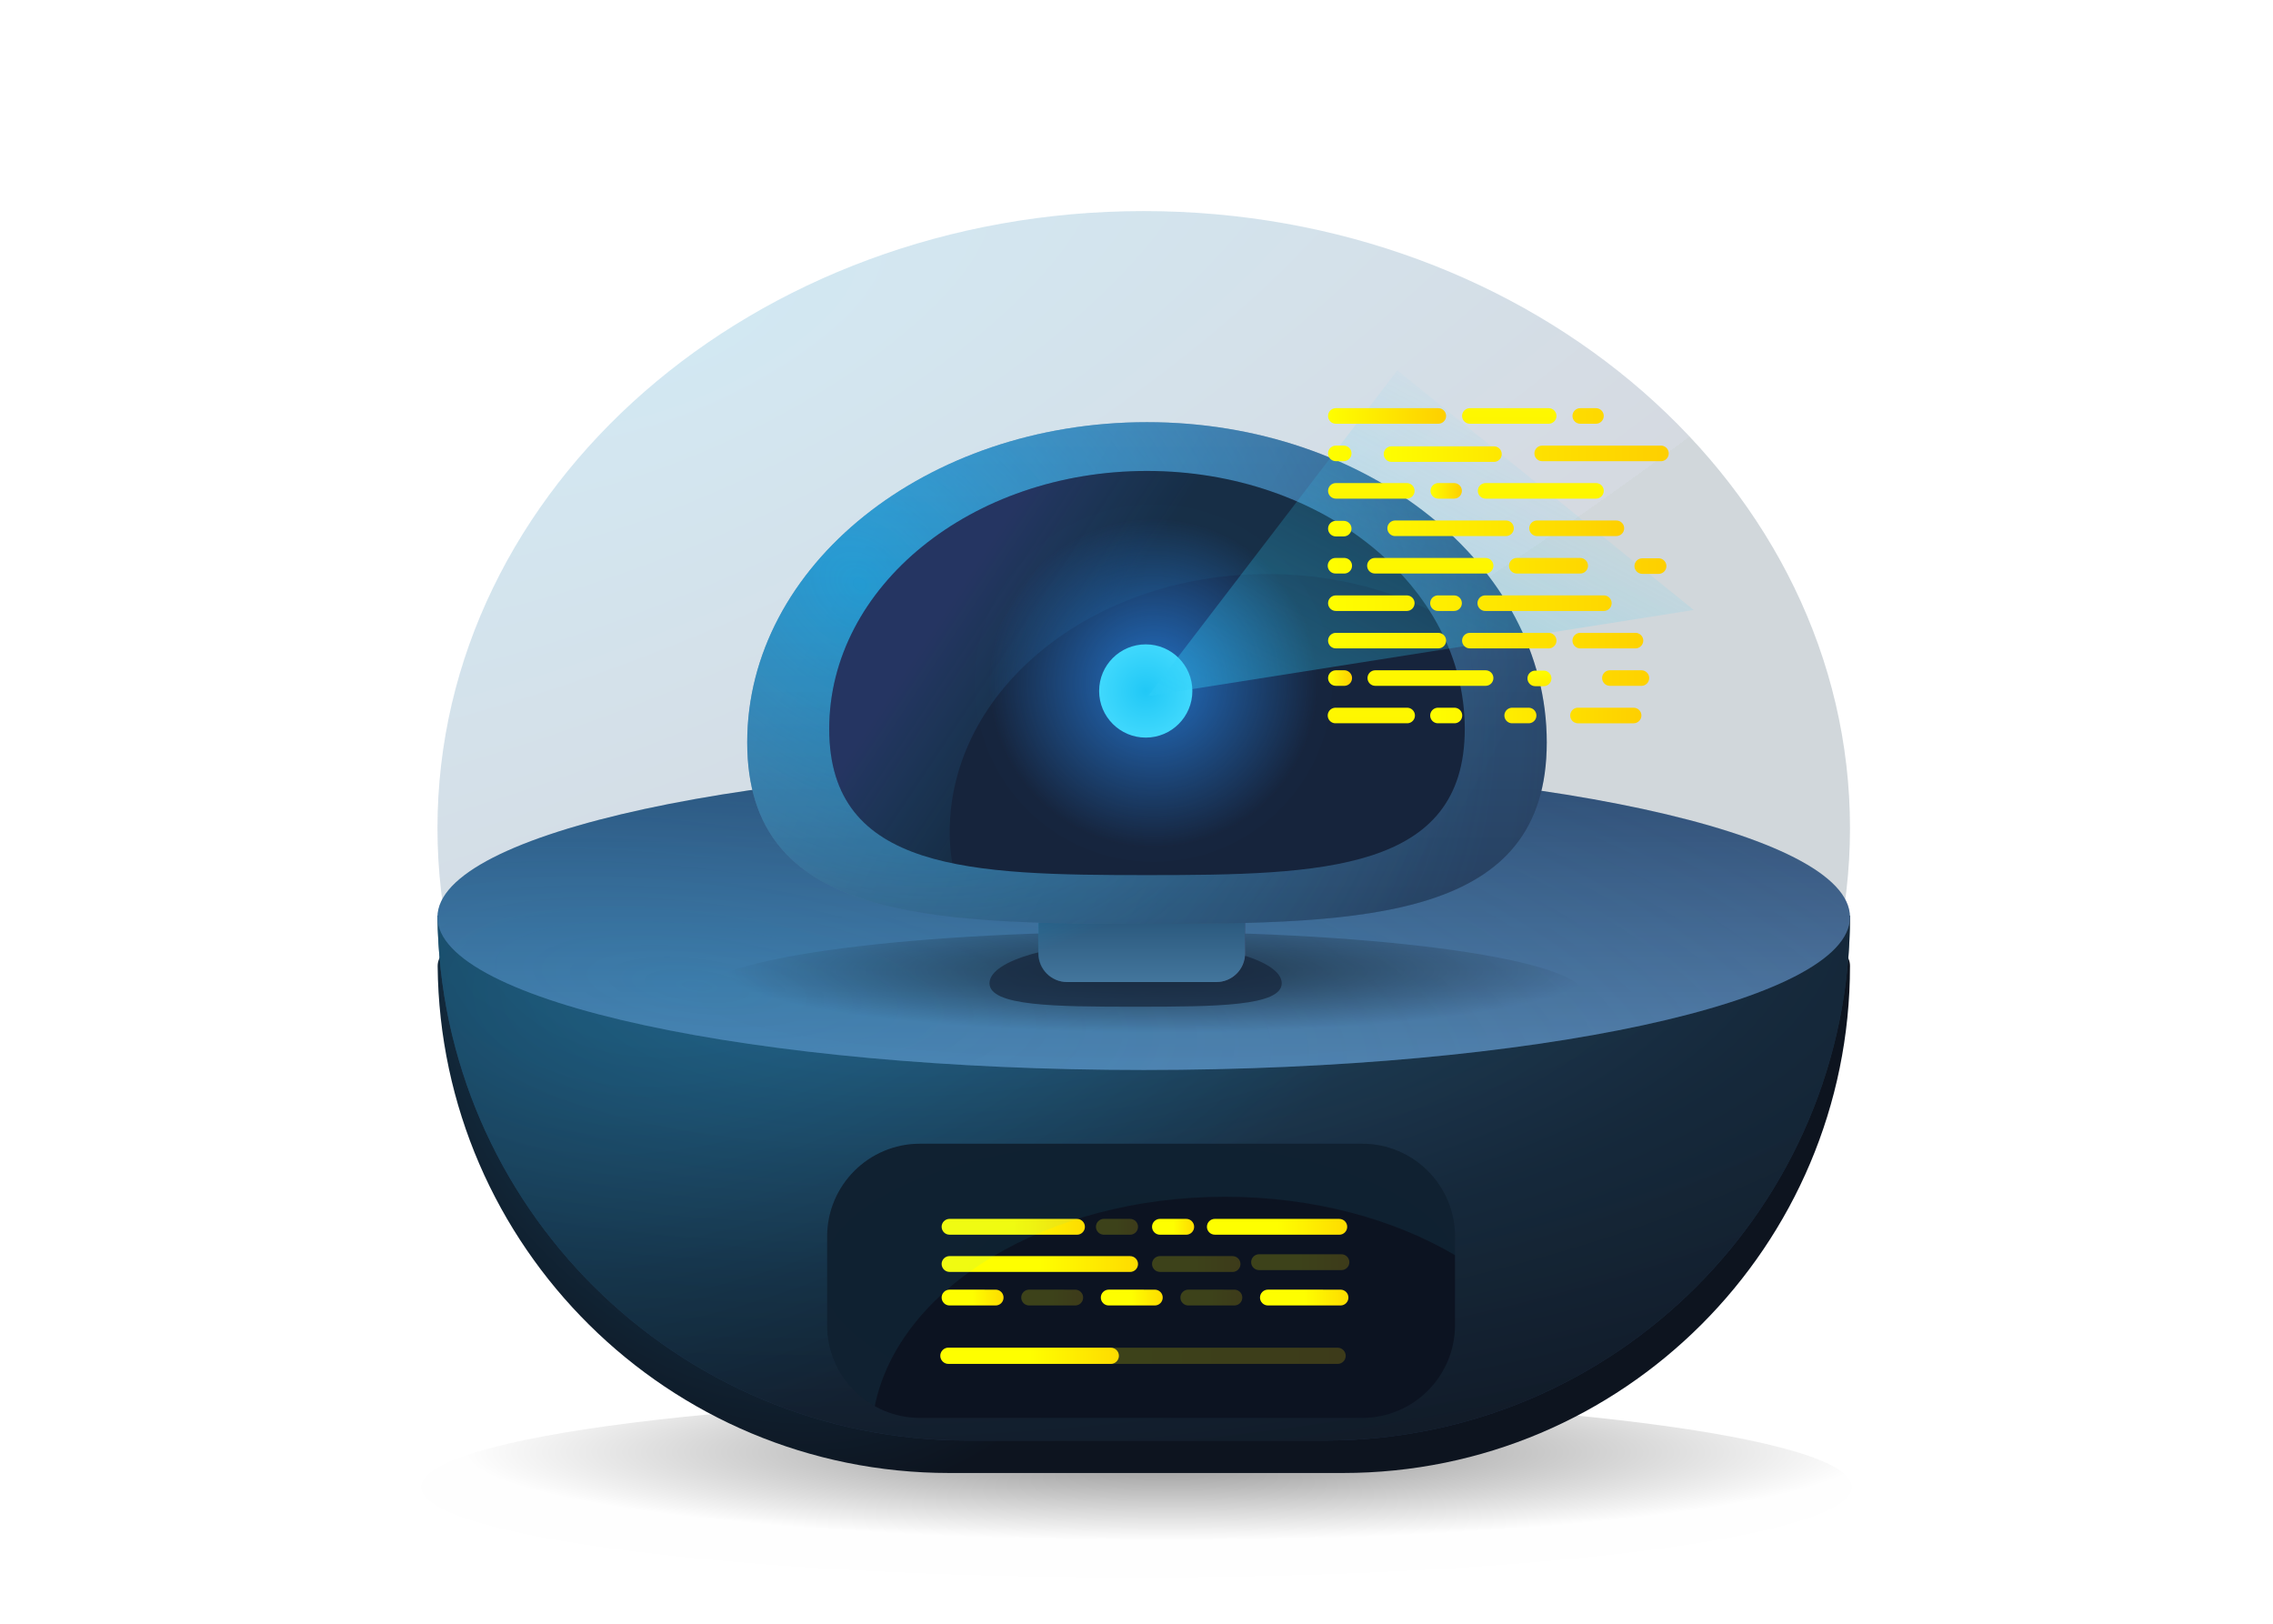 <?xml version="1.0" encoding="UTF-8" standalone="no"?>
<!DOCTYPE svg PUBLIC "-//W3C//DTD SVG 1.1//EN" "http://www.w3.org/Graphics/SVG/1.1/DTD/svg11.dtd">
<!-- Created with Vectornator (http://vectornator.io/) -->
<svg height="100%" stroke-miterlimit="10" style="fill-rule:nonzero;clip-rule:evenodd;stroke-linecap:round;stroke-linejoin:round;" version="1.1" viewBox="0 0 140 100" width="100%" xml:space="preserve" xmlns="http://www.w3.org/2000/svg" xmlns:vectornator="http://vectornator.io" xmlns:xlink="http://www.w3.org/1999/xlink">
<defs>
<radialGradient cx="0" cy="0" gradientTransform="matrix(43 0 0 5.443 71.853 89.413)" gradientUnits="userSpaceOnUse" id="RadialGradient" r="1">
<stop offset="0" stop-color="#000000"/>
<stop offset="1" stop-color="#000000" stop-opacity="0.01"/>
</radialGradient>
<radialGradient cx="0" cy="0" gradientTransform="matrix(16 33.423 -97.85 46.842 42.946 20.5)" gradientUnits="userSpaceOnUse" id="RadialGradient_2" r="1">
<stop offset="0" stop-color="#1f8dc1"/>
<stop offset="1" stop-color="#2e4469"/>
<stop offset="1" stop-color="#080d15"/>
<stop offset="1" stop-color="#18354c"/>
</radialGradient>
<radialGradient cx="0" cy="0" gradientTransform="matrix(12.5 33 -24.672 9.345 44.946 58)" gradientUnits="userSpaceOnUse" id="RadialGradient_3" r="1">
<stop offset="0" stop-color="#1c5273"/>
<stop offset="1" stop-color="#0d141f"/>
</radialGradient>
<radialGradient cx="0" cy="0" gradientTransform="matrix(3.5 48.5 -94.268 6.803 66.445 42.5)" gradientUnits="userSpaceOnUse" id="RadialGradient_4" r="1">
<stop offset="0" stop-color="#1f5474"/>
<stop offset="1" stop-color="#2e4469"/>
<stop offset="1" stop-color="#080d15"/>
<stop offset="1" stop-color="#18354d"/>
</radialGradient>
<radialGradient cx="0" cy="0" gradientTransform="matrix(20 29 -47.746 32.928 49.946 47.5)" gradientUnits="userSpaceOnUse" id="RadialGradient_5" r="1">
<stop offset="0" stop-color="#00c3ff"/>
<stop offset="1" stop-color="#040c10"/>
</radialGradient>
<radialGradient cx="0" cy="0" gradientTransform="matrix(2 31.5 -89.146 5.66 58.446 59.5)" gradientUnits="userSpaceOnUse" id="RadialGradient_6" r="1">
<stop offset="0" stop-color="#386e9a"/>
<stop offset="0.601" stop-color="#0e1e29"/>
<stop offset="1" stop-color="#000000"/>
</radialGradient>
<linearGradient gradientTransform="matrix(6.035 0 0 0.668 62.41 75.554)" gradientUnits="userSpaceOnUse" id="LinearGradient" x1="0" x2="1" y1="0" y2="0">
<stop offset="0" stop-color="#fefe00"/>
<stop offset="1" stop-color="#fecf00"/>
</linearGradient>
<linearGradient gradientTransform="matrix(8.273 0 0 0.668 64.046 77.846)" gradientUnits="userSpaceOnUse" id="LinearGradient_2" x1="0" x2="1" y1="0" y2="0">
<stop offset="0" stop-color="#fefe00"/>
<stop offset="1" stop-color="#fecf00"/>
</linearGradient>
<linearGradient gradientTransform="matrix(2.608 0 0 0.668 59.904 79.912)" gradientUnits="userSpaceOnUse" id="LinearGradient_3" x1="0" x2="1" y1="0" y2="0">
<stop offset="0" stop-color="#fefe00"/>
<stop offset="1" stop-color="#fecf00"/>
</linearGradient>
<linearGradient gradientTransform="matrix(2.608 0 0 0.668 64.807 79.912)" gradientUnits="userSpaceOnUse" id="LinearGradient_4" x1="0" x2="1" y1="0" y2="0">
<stop offset="0" stop-color="#fefe00"/>
<stop offset="1" stop-color="#fecf00"/>
</linearGradient>
<linearGradient gradientTransform="matrix(2.608 0 0 0.668 69.709 79.912)" gradientUnits="userSpaceOnUse" id="LinearGradient_5" x1="0" x2="1" y1="0" y2="0">
<stop offset="0" stop-color="#fefe00"/>
<stop offset="1" stop-color="#fecf00"/>
</linearGradient>
<linearGradient gradientTransform="matrix(2.608 0 0 0.668 74.611 79.912)" gradientUnits="userSpaceOnUse" id="LinearGradient_6" x1="0" x2="1" y1="0" y2="0">
<stop offset="0" stop-color="#fefe00"/>
<stop offset="1" stop-color="#fecf00"/>
</linearGradient>
<linearGradient gradientTransform="matrix(3.726 0 0 0.668 80.33 79.912)" gradientUnits="userSpaceOnUse" id="LinearGradient_7" x1="0" x2="1" y1="0" y2="0">
<stop offset="0" stop-color="#fefe00"/>
<stop offset="1" stop-color="#fecf00"/>
</linearGradient>
<linearGradient gradientTransform="matrix(17.1 0 0 0.684 70.417 83.498)" gradientUnits="userSpaceOnUse" id="LinearGradient_8" x1="0" x2="1" y1="0" y2="0">
<stop offset="0" stop-color="#fefe00"/>
<stop offset="1" stop-color="#fecf00"/>
</linearGradient>
<linearGradient gradientTransform="matrix(7.524 0 0 0.684 63.417 83.498)" gradientUnits="userSpaceOnUse" id="LinearGradient_9" x1="0" x2="1" y1="0" y2="0">
<stop offset="0" stop-color="#fefe00"/>
<stop offset="1" stop-color="#fecf00"/>
</linearGradient>
<linearGradient gradientTransform="matrix(1.773 0 0 0.668 68.797 75.554)" gradientUnits="userSpaceOnUse" id="LinearGradient_10" x1="0" x2="1" y1="0" y2="0">
<stop offset="0" stop-color="#fefe00"/>
<stop offset="1" stop-color="#fecf00"/>
</linearGradient>
<linearGradient gradientTransform="matrix(1.773 0 0 0.668 72.254 75.554)" gradientUnits="userSpaceOnUse" id="LinearGradient_11" x1="0" x2="1" y1="0" y2="0">
<stop offset="0" stop-color="#fefe00"/>
<stop offset="1" stop-color="#fecf00"/>
</linearGradient>
<linearGradient gradientTransform="matrix(3.726 0 0 0.668 73.681 77.846)" gradientUnits="userSpaceOnUse" id="LinearGradient_12" x1="0" x2="1" y1="0" y2="0">
<stop offset="0" stop-color="#fefe00"/>
<stop offset="1" stop-color="#fecf00"/>
</linearGradient>
<linearGradient gradientTransform="matrix(4.137 0 0 0.668 80.086 77.733)" gradientUnits="userSpaceOnUse" id="LinearGradient_13" x1="0" x2="1" y1="0" y2="0">
<stop offset="0" stop-color="#fefe00"/>
<stop offset="1" stop-color="#fecf00"/>
</linearGradient>
<linearGradient gradientTransform="matrix(5.91 0 0 0.668 78.658 75.554)" gradientUnits="userSpaceOnUse" id="LinearGradient_14" x1="0" x2="1" y1="0" y2="0">
<stop offset="0" stop-color="#fefe00"/>
<stop offset="1" stop-color="#fecf00"/>
</linearGradient>
<radialGradient cx="0" cy="0" gradientTransform="matrix(26.452 0 0 11.055 70.281 78.519)" gradientUnits="userSpaceOnUse" id="RadialGradient_7" r="1">
<stop offset="0" stop-color="#21c8f6"/>
<stop offset="1" stop-color="#4bdeff"/>
</radialGradient>
<linearGradient gradientTransform="matrix(1 0 0 1 -0.054 0)" gradientUnits="userSpaceOnUse" id="LinearGradient_15" x1="114" x2="114" y1="65.896" y2="47.067">
<stop offset="0" stop-color="#5b79a2"/>
<stop offset="1" stop-color="#2e4469"/>
<stop offset="1" stop-color="#2e4469"/>
<stop offset="1" stop-color="#216286"/>
</linearGradient>
<radialGradient cx="0" cy="0" gradientTransform="matrix(130.217 15.064 -4.494 38.847 42.714 60.754)" gradientUnits="userSpaceOnUse" id="RadialGradient_8" r="1">
<stop offset="0" stop-color="#00baff" stop-opacity="0.231"/>
<stop offset="1" stop-color="#3f9fd5" stop-opacity="0.01"/>
</radialGradient>
<radialGradient cx="0" cy="0" gradientTransform="matrix(26.671 0 0 3.81 71.421 59.774)" gradientUnits="userSpaceOnUse" id="RadialGradient_9" r="1">
<stop offset="0" stop-color="#000000"/>
<stop offset="1" stop-color="#000000" stop-opacity="0.01"/>
</radialGradient>
<linearGradient gradientTransform="matrix(1 0 0 1 -0.054 0)" gradientUnits="userSpaceOnUse" id="LinearGradient_16" x1="70.382" x2="70.382" y1="60.479" y2="56.629">
<stop offset="0" stop-color="#5b79a2"/>
<stop offset="1" stop-color="#2e4469"/>
</linearGradient>
<linearGradient gradientTransform="matrix(1 0 0 1 -0.054 0)" gradientUnits="userSpaceOnUse" id="LinearGradient_17" x1="70.363" x2="67.766" y1="56.265" y2="49.603">
<stop offset="0" stop-color="#267195"/>
<stop offset="1" stop-color="#00c3ff"/>
</linearGradient>
<linearGradient gradientTransform="matrix(1 0 0 1 -0.054 0)" gradientUnits="userSpaceOnUse" id="LinearGradient_18" x1="51.007" x2="86.486" y1="37.109" y2="57.022">
<stop offset="0" stop-color="#5b79a2"/>
<stop offset="1" stop-color="#2e4469"/>
</linearGradient>
<radialGradient cx="0" cy="0" gradientTransform="matrix(37.5 28.5 -22.453 29.543 52.946 36)" gradientUnits="userSpaceOnUse" id="RadialGradient_10" r="1">
<stop offset="0" stop-color="#00baff" stop-opacity="0.6"/>
<stop offset="1" stop-color="#3f9fd5" stop-opacity="0.01"/>
</radialGradient>
<linearGradient gradientTransform="matrix(1 0 0 1 -0.054 0)" gradientUnits="userSpaceOnUse" id="LinearGradient_19" x1="43.488" x2="43.488" y1="26" y2="60.146">
<stop offset="0" stop-color="#36b9f9"/>
<stop offset="1" stop-color="#000000"/>
</linearGradient>
<linearGradient gradientTransform="matrix(1 0 0 1 -0.054 0)" gradientUnits="userSpaceOnUse" id="LinearGradient_20" x1="66.034" x2="58.876" y1="41.496" y2="36.742">
<stop offset="0" stop-color="#21c8f6" stop-opacity="0.299"/>
<stop offset="1" stop-color="#637bff"/>
</linearGradient>
<radialGradient cx="0" cy="0" gradientTransform="matrix(10.146 0 0 10.146 71.047 42.075)" gradientUnits="userSpaceOnUse" id="RadialGradient_11" r="1">
<stop offset="0" stop-color="#257edd"/>
<stop offset="1" stop-color="#267edc" stop-opacity="0.01"/>
</radialGradient>
<radialGradient cx="0" cy="0" gradientTransform="matrix(3.927 0 0 3.927 70.57 42.555)" gradientUnits="userSpaceOnUse" id="RadialGradient_12" r="1">
<stop offset="0" stop-color="#21c8f6"/>
<stop offset="1" stop-color="#4bdeff"/>
</radialGradient>
<linearGradient gradientTransform="matrix(1 0 0 1 -0.054 0)" gradientUnits="userSpaceOnUse" id="LinearGradient_21" x1="86.738" x2="102.713" y1="59.772" y2="29.147">
<stop offset="0" stop-color="#2fcff9"/>
<stop offset="1" stop-color="#37d3fb" stop-opacity="0.01"/>
</linearGradient>
<linearGradient gradientTransform="matrix(1 0 0 1 0 0)" gradientUnits="userSpaceOnUse" id="LinearGradient_22" x1="81.799" x2="89.07" y1="25.617" y2="25.617">
<stop offset="0" stop-color="#fefe00"/>
<stop offset="1" stop-color="#fecf00"/>
</linearGradient>
<linearGradient gradientTransform="matrix(1 0 0 1 -0.054 0)" gradientUnits="userSpaceOnUse" id="LinearGradient_23" x1="-46.051" x2="-45.918" y1="18.99" y2="63.775">
<stop offset="0" stop-color="#fefe00"/>
<stop offset="1" stop-color="#fecf00"/>
</linearGradient>
<linearGradient gradientTransform="matrix(1 0 0 1 0 0)" gradientUnits="userSpaceOnUse" id="LinearGradient_24" x1="81.799" x2="102.781" y1="29.076" y2="29.076">
<stop offset="0" stop-color="#fefe00"/>
<stop offset="1" stop-color="#fecf00"/>
</linearGradient>
<linearGradient gradientTransform="matrix(1 0 0 1 -0.054 0)" gradientUnits="userSpaceOnUse" id="LinearGradient_25" x1="-23.033" x2="-22.888" y1="24.725" y2="62.363">
<stop offset="0" stop-color="#fefe00"/>
<stop offset="1" stop-color="#fecf00"/>
</linearGradient>
<linearGradient gradientTransform="matrix(1 0 0 1 0 0)" gradientUnits="userSpaceOnUse" id="LinearGradient_26" x1="88.111" x2="90.041" y1="30.23" y2="30.23">
<stop offset="0" stop-color="#fefe00"/>
<stop offset="1" stop-color="#fecf00"/>
</linearGradient>
<linearGradient gradientTransform="matrix(1 0 0 1 -0.054 0)" gradientUnits="userSpaceOnUse" id="LinearGradient_27" x1="-231.641" x2="-231.541" y1="18.133" y2="97.736">
<stop offset="0" stop-color="#fefe00"/>
<stop offset="1" stop-color="#fecf00"/>
</linearGradient>
<linearGradient gradientTransform="matrix(1 0 0 1 0 0)" gradientUnits="userSpaceOnUse" id="LinearGradient_28" x1="85.227" x2="100.037" y1="31.404" y2="31.404">
<stop offset="0" stop-color="#fefe00"/>
<stop offset="1" stop-color="#fecf00"/>
</linearGradient>
<linearGradient gradientTransform="matrix(1 0 0 1 -0.054 0)" gradientUnits="userSpaceOnUse" id="LinearGradient_29" x1="-238.438" x2="-238.338" y1="22.745" y2="102.348">
<stop offset="0" stop-color="#fefe00"/>
<stop offset="1" stop-color="#fecf00"/>
</linearGradient>
<linearGradient gradientTransform="matrix(1 0 0 1 0 0)" gradientUnits="userSpaceOnUse" id="LinearGradient_30" x1="81.778" x2="102.638" y1="37.158" y2="37.158">
<stop offset="0" stop-color="#fefe00"/>
<stop offset="1" stop-color="#fecf00"/>
</linearGradient>
<linearGradient gradientTransform="matrix(1 0 0 1 -0.054 0)" gradientUnits="userSpaceOnUse" id="LinearGradient_31" x1="-238.438" x2="-238.338" y1="29.662" y2="109.265">
<stop offset="0" stop-color="#fefe00"/>
<stop offset="1" stop-color="#fecf00"/>
</linearGradient>
<linearGradient gradientTransform="matrix(1 0 0 1 0 0)" gradientUnits="userSpaceOnUse" id="LinearGradient_32" x1="81.799" x2="83.275" y1="41.759" y2="41.759">
<stop offset="0" stop-color="#fefe00"/>
<stop offset="1" stop-color="#fecf00"/>
</linearGradient>
<linearGradient gradientTransform="matrix(1 0 0 1 -0.054 0)" gradientUnits="userSpaceOnUse" id="LinearGradient_33" x1="-23.033" x2="-22.888" y1="38.561" y2="76.198">
<stop offset="0" stop-color="#fefe00"/>
<stop offset="1" stop-color="#fecf00"/>
</linearGradient>
<linearGradient gradientTransform="matrix(1 0 0 1 0 0)" gradientUnits="userSpaceOnUse" id="LinearGradient_34" x1="88.09" x2="101.1" y1="44.066" y2="44.066">
<stop offset="0" stop-color="#fefe00"/>
<stop offset="1" stop-color="#fecf00"/>
</linearGradient>
<linearGradient gradientTransform="matrix(1 0 0 1 -0.054 0)" gradientUnits="userSpaceOnUse" id="LinearGradient_35" x1="91.992" x2="92.548" y1="41.745" y2="44.671">
<stop offset="0" stop-color="#fefe00"/>
<stop offset="1" stop-color="#fecf00"/>
</linearGradient>
</defs>
<clipPath id="ArtboardFrame">
<rect height="100" width="140" x="0" y="0"/>
</clipPath>
<g clip-path="url(#ArtboardFrame)" id="Без-названия" vectornator:layerName="Без названия">
<g opacity="1" vectornator:layerName="path">
<clipPath id="ClipPath">
<path d="M-0.054 0L139.946 0L139.946 100L-0.054 100L-0.054 0Z"/>
</clipPath>
<g clip-path="url(#ClipPath)">
<path d="M25.945 91.577C25.945 88.497 45.671 86 70.004 86C94.336 86 114.062 88.497 114.062 91.577C114.062 94.657 94.336 97.154 70.004 97.154C45.671 97.154 25.945 94.657 25.945 91.577Z" fill="url(#RadialGradient)" fill-rule="nonzero" opacity="0.45" stroke="none" vectornator:layerName="ellipse"/>
<path d="M26.945 51C26.945 30.013 46.421 13 70.445 13C94.47 13 113.946 30.013 113.946 51C113.946 71.987 94.47 89 70.445 89C46.421 89 26.945 71.987 26.945 51Z" fill="url(#RadialGradient_2)" fill-rule="nonzero" opacity="0.2" stroke="none" vectornator:layerName="ellipse"/>
<path d="M26.956 59.505C26.953 59.21 27.068 58.926 27.276 58.717C27.484 58.507 27.767 58.389 28.061 58.389L112.85 58.389C113.455 58.389 113.946 58.879 113.946 59.484C113.946 76.734 99.963 90.716 82.713 90.716L58.467 90.716C41.181 90.716 27.12 76.79 26.956 59.505L26.956 59.505Z" fill="url(#RadialGradient_3)" fill-rule="nonzero" opacity="1" stroke="none" vectornator:layerName="path"/>
<path d="M26.945 56.389L113.946 56.389C113.946 74.243 99.472 88.716 81.618 88.716L59.583 88.716C41.678 88.716 27.116 74.292 26.945 56.39L26.945 56.389Z" fill="url(#RadialGradient_4)" fill-rule="nonzero" opacity="1" stroke="none" vectornator:layerName="path"/>
<path d="M26.945 56.389L113.946 56.389C113.946 74.243 99.472 88.716 81.618 88.716L59.583 88.716C41.678 88.716 27.116 74.292 26.945 56.39L26.945 56.389Z" fill="url(#RadialGradient_5)" fill-rule="nonzero" opacity="0.399" stroke="none" vectornator:layerName="path"/>
<path d="M26.945 56.389L113.946 56.389C113.946 74.243 99.472 88.716 81.618 88.716L59.583 88.716C41.678 88.716 27.116 74.292 26.945 56.39L26.945 56.389Z" fill="url(#RadialGradient_6)" fill-rule="nonzero" opacity="0.399" stroke="none" vectornator:layerName="path"/>
<path d="M56.664 70.438L83.898 70.438C87.057 70.438 89.618 72.999 89.618 76.157L89.618 81.604C89.618 84.763 87.057 87.323 83.898 87.323L56.664 87.323C53.506 87.323 50.946 84.763 50.946 81.604L50.946 76.157C50.946 72.999 53.506 70.438 56.664 70.438Z" fill="#0c1321" fill-rule="nonzero" opacity="1" stroke="none" vectornator:layerName="rect"/>
<g opacity="1" vectornator:layerName="g">
<path d="M57.997 75.553C57.997 75.284 58.216 75.066 58.485 75.066L66.335 75.068C66.604 75.068 66.822 75.286 66.822 75.555C66.822 75.824 66.604 76.042 66.335 76.042L62.343 76.042L58.485 76.04C58.216 76.04 57.998 75.822 57.998 75.553L57.997 75.553Z" fill="url(#LinearGradient)" fill-rule="nonzero" opacity="1" stroke="none" vectornator:layerName="path"/>
<path d="M57.997 77.845C57.997 77.576 58.216 77.358 58.485 77.358L69.606 77.36C69.875 77.36 70.093 77.578 70.093 77.847C70.093 78.116 69.875 78.334 69.606 78.334L63.954 78.334L58.485 78.332C58.216 78.332 57.998 78.114 57.998 77.845L57.997 77.845Z" fill="url(#LinearGradient_2)" fill-rule="nonzero" opacity="1" stroke="none" vectornator:layerName="path"/>
<path d="M57.997 79.911C57.997 79.641 58.217 79.424 58.485 79.424L61.324 79.425C61.593 79.425 61.811 79.643 61.811 79.912C61.811 80.181 61.593 80.399 61.324 80.399L58.485 80.399C58.356 80.399 58.232 80.347 58.141 80.256C58.049 80.164 57.998 80.04 57.998 79.911L57.997 79.911Z" fill="url(#LinearGradient_3)" fill-rule="nonzero" opacity="1" stroke="none" vectornator:layerName="path"/>
<path d="M62.9 79.911C62.9 79.641 63.118 79.424 63.387 79.424L66.226 79.425C66.495 79.425 66.713 79.643 66.713 79.912C66.713 80.181 66.495 80.399 66.226 80.399L63.387 80.399C63.258 80.399 63.134 80.347 63.042 80.256C62.951 80.164 62.9 80.04 62.9 79.911Z" fill="url(#LinearGradient_4)" fill-rule="nonzero" opacity="0.2" stroke="none" vectornator:layerName="path"/>
<path d="M67.802 79.911C67.802 79.641 68.021 79.424 68.29 79.424L71.128 79.425C71.397 79.425 71.615 79.643 71.615 79.912C71.615 80.181 71.397 80.399 71.128 80.399L68.29 80.399C68.161 80.399 68.036 80.348 67.945 80.256C67.853 80.165 67.802 80.04 67.802 79.911Z" fill="url(#LinearGradient_5)" fill-rule="nonzero" opacity="1" stroke="none" vectornator:layerName="path"/>
<path d="M72.704 79.911C72.704 79.641 72.923 79.424 73.192 79.424L76.03 79.425C76.299 79.425 76.517 79.643 76.517 79.912C76.517 80.181 76.299 80.399 76.03 80.399L73.192 80.399C73.063 80.399 72.938 80.348 72.847 80.256C72.755 80.165 72.704 80.04 72.704 79.911Z" fill="url(#LinearGradient_6)" fill-rule="nonzero" opacity="0.2" stroke="none" vectornator:layerName="path"/>
<path d="M77.607 79.911C77.607 79.641 77.825 79.424 78.094 79.424L82.566 79.425C82.835 79.425 83.053 79.643 83.053 79.912C83.053 80.181 82.835 80.399 82.566 80.399L80.289 80.399L78.094 80.398C77.965 80.398 77.841 80.347 77.749 80.255C77.658 80.164 77.606 80.04 77.606 79.911L77.607 79.911Z" fill="url(#LinearGradient_7)" fill-rule="nonzero" opacity="1" stroke="none" vectornator:layerName="path"/>
<path d="M57.917 83.498C57.917 83.222 58.141 82.998 58.417 82.998L82.417 83C82.68 83.016 82.886 83.235 82.886 83.499C82.886 83.763 82.68 83.981 82.417 83.998L70.229 83.998L58.417 83.995C58.142 83.995 57.918 83.773 57.917 83.498Z" fill="url(#LinearGradient_8)" fill-rule="nonzero" opacity="0.2" stroke="none" vectornator:layerName="path"/>
<path d="M57.917 83.498C57.917 83.222 58.141 82.998 58.417 82.998L68.417 83C68.693 83 68.916 83.223 68.916 83.499C68.916 83.774 68.693 83.998 68.417 83.998L63.334 83.998L58.416 83.996C58.141 83.996 57.918 83.773 57.917 83.498Z" fill="url(#LinearGradient_9)" fill-rule="nonzero" opacity="1" stroke="none" vectornator:layerName="path"/>
<path d="M67.502 75.553C67.502 75.284 67.72 75.066 67.989 75.066L69.607 75.067C69.876 75.067 70.094 75.285 70.094 75.555C70.094 75.824 69.875 76.042 69.606 76.042L68.778 76.042L67.988 76.041C67.719 76.04 67.502 75.822 67.502 75.553Z" fill="url(#LinearGradient_10)" fill-rule="nonzero" opacity="0.2" stroke="none" vectornator:layerName="path"/>
<path d="M70.957 75.553C70.957 75.284 71.176 75.066 71.445 75.066L73.063 75.067C73.332 75.067 73.55 75.285 73.55 75.555C73.55 75.824 73.331 76.042 73.062 76.042L72.234 76.042L71.444 76.041C71.315 76.041 71.191 75.989 71.1 75.898C71.008 75.806 70.957 75.682 70.957 75.553Z" fill="url(#LinearGradient_11)" fill-rule="nonzero" opacity="1" stroke="none" vectornator:layerName="path"/>
<path d="M70.957 77.845C70.957 77.576 71.176 77.358 71.445 77.358L75.917 77.36C76.186 77.36 76.404 77.578 76.404 77.847C76.404 78.116 76.186 78.334 75.917 78.334L73.64 78.334L71.445 78.332C71.316 78.332 71.192 78.281 71.1 78.189C71.009 78.098 70.957 77.974 70.957 77.845Z" fill="url(#LinearGradient_12)" fill-rule="nonzero" opacity="0.2" stroke="none" vectornator:layerName="path"/>
<path d="M77.062 77.732C77.062 77.463 77.28 77.245 77.549 77.245L82.623 77.247C82.892 77.247 83.11 77.465 83.11 77.734C83.11 78.003 82.892 78.221 82.623 78.221L80.04 78.22L77.549 78.22C77.42 78.22 77.296 78.168 77.204 78.077C77.113 77.985 77.062 77.861 77.062 77.732Z" fill="url(#LinearGradient_13)" fill-rule="nonzero" opacity="0.2" stroke="none" vectornator:layerName="path"/>
<path d="M74.338 75.553C74.338 75.284 74.556 75.066 74.825 75.066L82.491 75.068C82.76 75.068 82.978 75.286 82.978 75.555C82.978 75.824 82.76 76.042 82.491 76.042L78.593 76.042L74.825 76.04C74.556 76.04 74.338 75.822 74.338 75.553Z" fill="url(#LinearGradient_14)" fill-rule="nonzero" opacity="1" stroke="none" vectornator:layerName="path"/>
</g>
<path d="M56.666 70.438C53.507 70.438 50.946 72.999 50.946 76.158L50.946 81.604C50.945 83.678 52.067 85.59 53.879 86.6C55.353 79.314 64.453 73.706 75.456 73.706C80.862 73.706 85.809 75.06 89.618 77.301L89.618 76.157C89.617 72.999 87.057 70.439 83.898 70.438L56.664 70.438L56.666 70.438Z" fill="url(#RadialGradient_7)" fill-rule="evenodd" opacity="0.07" stroke="none" vectornator:layerName="path"/>
<path d="M26.945 56.482C26.945 51.283 46.421 47.068 70.445 47.068C94.47 47.068 113.946 51.283 113.946 56.482C113.946 61.681 94.47 65.896 70.445 65.896C46.421 65.896 26.945 61.681 26.945 56.482Z" fill="url(#LinearGradient_15)" fill-rule="nonzero" opacity="1" stroke="none" vectornator:layerName="ellipse"/>
<path d="M26.945 56.482C26.945 51.283 46.421 47.068 70.445 47.068C94.47 47.068 113.946 51.283 113.946 56.482C113.946 61.681 94.47 65.896 70.445 65.896C46.421 65.896 26.945 61.681 26.945 56.482Z" fill="url(#RadialGradient_8)" fill-rule="nonzero" opacity="1" stroke="none" vectornator:layerName="ellipse"/>
<path d="M42.946 61.289C42.946 59.133 55.18 57.385 70.272 57.385C85.365 57.385 97.6 59.133 97.6 61.289C97.6 63.445 85.365 65.193 70.272 65.193C55.18 65.193 42.946 63.445 42.946 61.289Z" fill="url(#RadialGradient_9)" fill-rule="nonzero" opacity="0.523" stroke="none" vectornator:layerName="ellipse"/>
<path d="M69.945 62C74.915 62 78.945 61.963 78.945 60.553C78.945 59.143 74.915 58 69.945 58C64.975 58 60.946 59.143 60.946 60.553C60.946 61.963 64.975 62 69.945 62Z" fill="#16243a" fill-rule="nonzero" opacity="0.7" stroke="none" vectornator:layerName="path"/>
<path d="M67.058 48L73.597 48C75.306 48 76.691 49.385 76.691 51.093L76.691 58.711C76.691 59.688 75.898 60.479 74.922 60.479L65.733 60.479C64.756 60.48 63.965 59.688 63.965 58.712L63.965 51.092C63.965 49.384 65.35 48 67.058 48Z" fill="url(#LinearGradient_16)" fill-rule="evenodd" opacity="1" stroke="none" vectornator:layerName="path"/>
<path d="M67.038 48L73.579 48C75.287 48 76.671 49.385 76.671 51.093L76.671 58.711C76.671 59.688 75.879 60.479 74.903 60.479L65.713 60.479C64.737 60.48 63.946 59.688 63.946 58.712L63.946 51.092C63.946 49.384 65.331 48 67.038 48Z" fill="url(#LinearGradient_17)" fill-rule="evenodd" opacity="0.447" stroke="none" vectornator:layerName="path"/>
<path d="M70.645 56.898C84.246 56.898 95.269 56.61 95.269 45.719C95.269 34.83 84.245 26 70.645 26C57.047 26 46.023 34.829 46.023 45.72C46.023 56.61 57.047 56.898 70.645 56.898Z" fill="url(#LinearGradient_18)" fill-rule="nonzero" opacity="1" stroke="none" vectornator:layerName="path"/>
<path d="M70.645 56.898C84.246 56.898 95.269 56.61 95.269 45.719C95.269 34.83 84.245 26 70.645 26C57.047 26 46.023 34.829 46.023 45.72C46.023 56.61 57.047 56.898 70.645 56.898Z" fill="url(#RadialGradient_10)" fill-rule="evenodd" opacity="1" stroke="none" vectornator:layerName="path"/>
<path d="M70.645 56.898C84.246 56.898 95.269 56.61 95.269 45.719C95.269 34.83 84.245 26 70.645 26C57.047 26 46.023 34.829 46.023 45.72C46.023 56.61 57.047 56.898 70.645 56.898Z" fill="url(#LinearGradient_19)" fill-rule="evenodd" opacity="0.184" stroke="none" vectornator:layerName="path"/>
<g opacity="1" vectornator:layerName="path">
<clipPath id="ClipPath_2">
<path d="M70.645 53.894C81.456 53.894 90.219 53.662 90.219 44.889C90.219 36.116 81.456 29.004 70.647 29.004C59.837 29.004 51.074 36.116 51.074 44.889C51.074 53.662 59.837 53.894 70.647 53.894L70.645 53.894Z"/>
</clipPath>
<g clip-path="url(#ClipPath_2)">
<path d="M70.645 53.894C81.456 53.894 90.219 53.662 90.219 44.889C90.219 36.116 81.456 29.004 70.647 29.004C59.837 29.004 51.074 36.116 51.074 44.889C51.074 53.662 59.837 53.894 70.647 53.894L70.645 53.894Z" fill="#16243c" fill-rule="nonzero" opacity="1" stroke="none" vectornator:layerName="path"/>
<path d="M70.645 29.004C78.195 29.004 84.746 32.472 88.01 37.552C85.097 36.154 81.697 35.352 78.067 35.352C67.257 35.352 58.495 42.464 58.495 51.237C58.495 51.932 58.55 52.574 58.656 53.166C54.042 52.208 51.074 49.996 51.074 44.889C51.074 36.116 59.837 29.004 70.647 29.004L70.645 29.004Z" fill="url(#LinearGradient_20)" fill-rule="nonzero" opacity="0.195" stroke="none" vectornator:layerName="path"/>
</g>
</g>
<path d="M60.042 42.075C60.042 35.997 64.97 31.07 71.047 31.07C77.125 31.07 82.052 35.997 82.052 42.075C82.052 48.153 77.125 53.08 71.047 53.08C64.97 53.08 60.042 48.153 60.042 42.075Z" fill="url(#RadialGradient_11)" fill-rule="nonzero" opacity="0.842" stroke="none" vectornator:layerName="circle"/>
<path d="M67.698 42.555C67.698 40.969 68.984 39.684 70.57 39.684C72.155 39.684 73.441 40.969 73.441 42.555C73.441 44.141 72.155 45.426 70.57 45.426C68.984 45.426 67.698 44.141 67.698 42.555Z" fill="url(#RadialGradient_12)" fill-rule="nonzero" opacity="1" stroke="none" vectornator:layerName="circle"/>
<path d="M70.718 42.865L86.066 22.808L104.321 37.566L70.718 42.866L70.718 42.865Z" fill="url(#LinearGradient_21)" fill-rule="evenodd" opacity="0.501" stroke="none" vectornator:layerName="path"/>
<g opacity="1" vectornator:layerName="g">
<path d="M88.591 26.096L82.278 26.096C82.014 26.096 81.799 25.881 81.799 25.617C81.799 25.352 82.014 25.138 82.278 25.138L88.591 25.138C88.855 25.138 89.07 25.352 89.07 25.617C89.07 25.881 88.855 26.096 88.591 26.096Z" fill="url(#LinearGradient_22)" fill-rule="nonzero" opacity="1" stroke="none" vectornator:layerName="path"/>
<path d="M95.388 26.096L90.532 26.096C90.268 26.096 90.053 25.881 90.053 25.617C90.053 25.352 90.268 25.138 90.532 25.138L95.388 25.138C95.652 25.138 95.867 25.352 95.867 25.617C95.867 25.881 95.652 26.096 95.388 26.096Z" fill="url(#LinearGradient_23)" fill-rule="nonzero" opacity="1" stroke="none" vectornator:layerName="path"/>
<path d="M98.3 26.096L97.331 26.096C97.066 26.096 96.852 25.881 96.852 25.617C96.852 25.352 97.066 25.138 97.331 25.138L98.3 25.138C98.565 25.138 98.779 25.352 98.779 25.617C98.779 25.881 98.565 26.096 98.3 26.096ZM102.27 28.403L94.987 28.403C94.723 28.403 94.508 28.189 94.508 27.924C94.508 27.66 94.723 27.445 94.987 27.445L102.27 27.445C102.448 27.433 102.618 27.522 102.711 27.675C102.804 27.828 102.804 28.02 102.711 28.173C102.618 28.326 102.448 28.415 102.27 28.403ZM92.76 33.014L85.963 33.014C85.785 33.026 85.615 32.937 85.522 32.784C85.429 32.631 85.429 32.439 85.522 32.286C85.615 32.133 85.785 32.044 85.963 32.056L92.76 32.056C93.025 32.056 93.24 32.27 93.24 32.535C93.24 32.8 93.025 33.014 92.76 33.014ZM82.764 28.402L82.278 28.402C82.014 28.402 81.799 28.188 81.799 27.923C81.799 27.659 82.014 27.444 82.278 27.444L82.764 27.444C83.029 27.444 83.243 27.659 83.243 27.923C83.243 28.188 83.029 28.402 82.764 28.402Z" fill="url(#LinearGradient_24)" fill-rule="nonzero" opacity="1" stroke="none" vectornator:layerName="path"/>
<path d="M86.648 30.709L82.278 30.709C82.014 30.709 81.799 30.494 81.799 30.23C81.799 29.965 82.014 29.75 82.278 29.75L86.648 29.75C86.913 29.75 87.128 29.965 87.128 30.23C87.128 30.494 86.913 30.709 86.648 30.709Z" fill="url(#LinearGradient_25)" fill-rule="nonzero" opacity="1" stroke="none" vectornator:layerName="path"/>
<path d="M89.561 30.709L88.591 30.709C88.326 30.709 88.111 30.494 88.111 30.23C88.111 29.965 88.326 29.75 88.591 29.75L89.561 29.75C89.826 29.75 90.041 29.965 90.041 30.23C90.041 30.494 89.826 30.709 89.561 30.709Z" fill="url(#LinearGradient_26)" fill-rule="nonzero" opacity="1" stroke="none" vectornator:layerName="path"/>
<path d="M98.302 30.709L91.504 30.709C91.239 30.709 91.024 30.494 91.024 30.23C91.024 29.965 91.239 29.75 91.504 29.75L98.3 29.75C98.565 29.75 98.78 29.965 98.78 30.23C98.78 30.494 98.565 30.709 98.3 30.709L98.302 30.709Z" fill="url(#LinearGradient_27)" fill-rule="nonzero" opacity="1" stroke="none" vectornator:layerName="path"/>
<path d="M92.017 28.446L85.706 28.446C85.441 28.446 85.227 28.232 85.227 27.967C85.227 27.703 85.441 27.488 85.706 27.488L92.017 27.488C92.282 27.488 92.496 27.703 92.496 27.967C92.496 28.232 92.282 28.446 92.017 28.446ZM99.558 33.014L94.703 33.014C94.524 33.026 94.354 32.937 94.261 32.784C94.168 32.631 94.168 32.439 94.261 32.286C94.354 32.133 94.524 32.044 94.703 32.056L99.558 32.056C99.822 32.056 100.037 32.27 100.037 32.535C100.037 32.8 99.822 33.014 99.558 33.014ZM97.331 35.32L93.445 35.32C93.269 35.328 93.103 35.239 93.013 35.087C92.922 34.936 92.922 34.747 93.013 34.596C93.103 34.444 93.269 34.355 93.445 34.363L97.331 34.363C97.595 34.363 97.809 34.578 97.809 34.842C97.809 35.106 97.595 35.321 97.331 35.321L97.331 35.32Z" fill="url(#LinearGradient_28)" fill-rule="nonzero" opacity="1" stroke="none" vectornator:layerName="path"/>
<path d="M91.504 35.32L84.707 35.32C84.53 35.328 84.364 35.239 84.273 35.087C84.183 34.936 84.183 34.747 84.273 34.596C84.364 34.444 84.53 34.355 84.707 34.363L91.504 34.363C91.768 34.363 91.983 34.578 91.983 34.842C91.983 35.106 91.768 35.321 91.504 35.321L91.504 35.32Z" fill="url(#LinearGradient_29)" fill-rule="nonzero" opacity="1" stroke="none" vectornator:layerName="path"/>
<path d="M82.764 35.32L82.278 35.32C82.102 35.328 81.936 35.239 81.846 35.087C81.755 34.936 81.755 34.747 81.846 34.596C81.936 34.444 82.102 34.355 82.278 34.363L82.764 34.363C82.943 34.352 83.113 34.44 83.206 34.593C83.299 34.746 83.299 34.938 83.206 35.091C83.113 35.244 82.943 35.333 82.764 35.321L82.764 35.32ZM82.764 33.036L82.278 33.036C82.014 33.036 81.799 32.822 81.799 32.557C81.799 32.292 82.014 32.078 82.278 32.078L82.764 32.078C83.029 32.078 83.243 32.292 83.243 32.557C83.243 32.822 83.029 33.036 82.764 33.036ZM86.648 37.627L82.278 37.627C82.014 37.627 81.799 37.412 81.799 37.148C81.799 36.883 82.014 36.668 82.278 36.668L86.648 36.668C86.913 36.668 87.128 36.883 87.128 37.148C87.128 37.412 86.913 37.627 86.648 37.627ZM89.561 37.627L88.591 37.627C88.414 37.635 88.247 37.545 88.157 37.394C88.066 37.242 88.066 37.053 88.157 36.901C88.247 36.749 88.414 36.66 88.591 36.668L89.561 36.668C89.826 36.668 90.041 36.883 90.041 37.148C90.041 37.412 89.826 37.627 89.561 37.627ZM102.127 35.342L101.156 35.342C100.889 35.343 100.672 35.128 100.67 34.862C100.673 34.596 100.89 34.383 101.156 34.384L102.127 34.384C102.305 34.373 102.475 34.461 102.568 34.614C102.661 34.767 102.661 34.959 102.568 35.112C102.475 35.265 102.305 35.353 102.127 35.342ZM98.785 37.627L91.504 37.627C91.327 37.635 91.16 37.545 91.07 37.394C90.979 37.242 90.979 37.053 91.07 36.901C91.16 36.749 91.327 36.66 91.504 36.668L98.787 36.668C99.051 36.668 99.266 36.883 99.266 37.148C99.266 37.412 99.051 37.627 98.787 37.627L98.785 37.627ZM88.591 39.933L82.278 39.933C82.014 39.933 81.799 39.718 81.799 39.454C81.799 39.19 82.014 38.975 82.278 38.975L88.591 38.975C88.855 38.975 89.07 39.19 89.07 39.454C89.07 39.718 88.855 39.933 88.591 39.933ZM95.388 39.933L90.532 39.933C90.268 39.933 90.053 39.718 90.053 39.454C90.053 39.19 90.268 38.975 90.532 38.975L95.388 38.975C95.652 38.975 95.867 39.19 95.867 39.454C95.867 39.718 95.652 39.933 95.388 39.933ZM100.729 39.933L97.332 39.933C97.067 39.934 96.852 39.719 96.852 39.455C96.851 39.191 97.065 38.976 97.329 38.975L100.727 38.975C100.855 38.973 100.979 39.023 101.07 39.113C101.162 39.203 101.214 39.327 101.214 39.455C101.21 39.72 100.994 39.933 100.729 39.933ZM101.1 42.238L99.157 42.238C98.893 42.238 98.678 42.023 98.678 41.759C98.678 41.495 98.893 41.28 99.157 41.28L101.1 41.28C101.364 41.28 101.579 41.495 101.579 41.759C101.579 42.023 101.364 42.238 101.1 42.238Z" fill="url(#LinearGradient_30)" fill-rule="nonzero" opacity="1" stroke="none" vectornator:layerName="path"/>
<path d="M91.504 42.238L84.707 42.238C84.442 42.238 84.228 42.023 84.228 41.759C84.228 41.495 84.442 41.28 84.707 41.28L91.504 41.28C91.768 41.28 91.983 41.495 91.983 41.759C91.983 42.023 91.768 42.238 91.504 42.238Z" fill="url(#LinearGradient_31)" fill-rule="nonzero" opacity="1" stroke="none" vectornator:layerName="path"/>
<path d="M82.764 42.238L82.278 42.238C82.014 42.238 81.799 42.023 81.799 41.759C81.799 41.495 82.014 41.28 82.278 41.28L82.764 41.28C82.943 41.269 83.113 41.357 83.206 41.51C83.299 41.663 83.299 41.855 83.206 42.008C83.113 42.161 82.943 42.249 82.764 42.238Z" fill="url(#LinearGradient_32)" fill-rule="nonzero" opacity="1" stroke="none" vectornator:layerName="path"/>
<path d="M86.648 44.544L82.278 44.544C82.102 44.552 81.936 44.463 81.846 44.311C81.755 44.16 81.755 43.971 81.846 43.82C81.936 43.668 82.102 43.579 82.278 43.587L86.648 43.587C86.825 43.579 86.991 43.668 87.082 43.82C87.172 43.971 87.172 44.16 87.082 44.311C86.991 44.463 86.825 44.552 86.648 44.544Z" fill="url(#LinearGradient_33)" fill-rule="nonzero" opacity="1" stroke="none" vectornator:layerName="path"/>
<path d="M89.561 44.544L88.591 44.544C88.414 44.552 88.248 44.463 88.157 44.311C88.067 44.16 88.067 43.971 88.157 43.82C88.248 43.668 88.414 43.579 88.591 43.587L89.561 43.587C89.738 43.579 89.904 43.668 89.995 43.82C90.085 43.971 90.085 44.16 89.995 44.311C89.904 44.463 89.738 44.552 89.561 44.544ZM94.13 44.544L93.159 44.544C92.983 44.552 92.817 44.463 92.727 44.311C92.636 44.16 92.636 43.971 92.727 43.82C92.817 43.668 92.983 43.579 93.159 43.587L94.13 43.587C94.307 43.579 94.473 43.668 94.564 43.82C94.654 43.971 94.654 44.16 94.564 44.311C94.473 44.463 94.307 44.552 94.13 44.544ZM100.614 44.545L97.216 44.545C97.04 44.553 96.873 44.464 96.782 44.313C96.691 44.161 96.691 43.972 96.781 43.82C96.871 43.668 97.038 43.578 97.215 43.586L100.613 43.586C100.741 43.585 100.864 43.634 100.956 43.724C101.047 43.814 101.099 43.937 101.1 44.065C101.097 44.331 100.88 44.546 100.614 44.545Z" fill="url(#LinearGradient_34)" fill-rule="nonzero" opacity="1" stroke="none" vectornator:layerName="path"/>
<path d="M95.046 42.26L94.559 42.26C94.295 42.26 94.08 42.045 94.08 41.781C94.08 41.516 94.295 41.301 94.559 41.301L95.046 41.301C95.224 41.289 95.394 41.378 95.487 41.531C95.58 41.684 95.58 41.876 95.487 42.029C95.394 42.182 95.224 42.27 95.046 42.259L95.046 42.26Z" fill="url(#LinearGradient_35)" fill-rule="nonzero" opacity="1" stroke="none" vectornator:layerName="path"/>
</g>
</g>
</g>
</g>
</svg>
